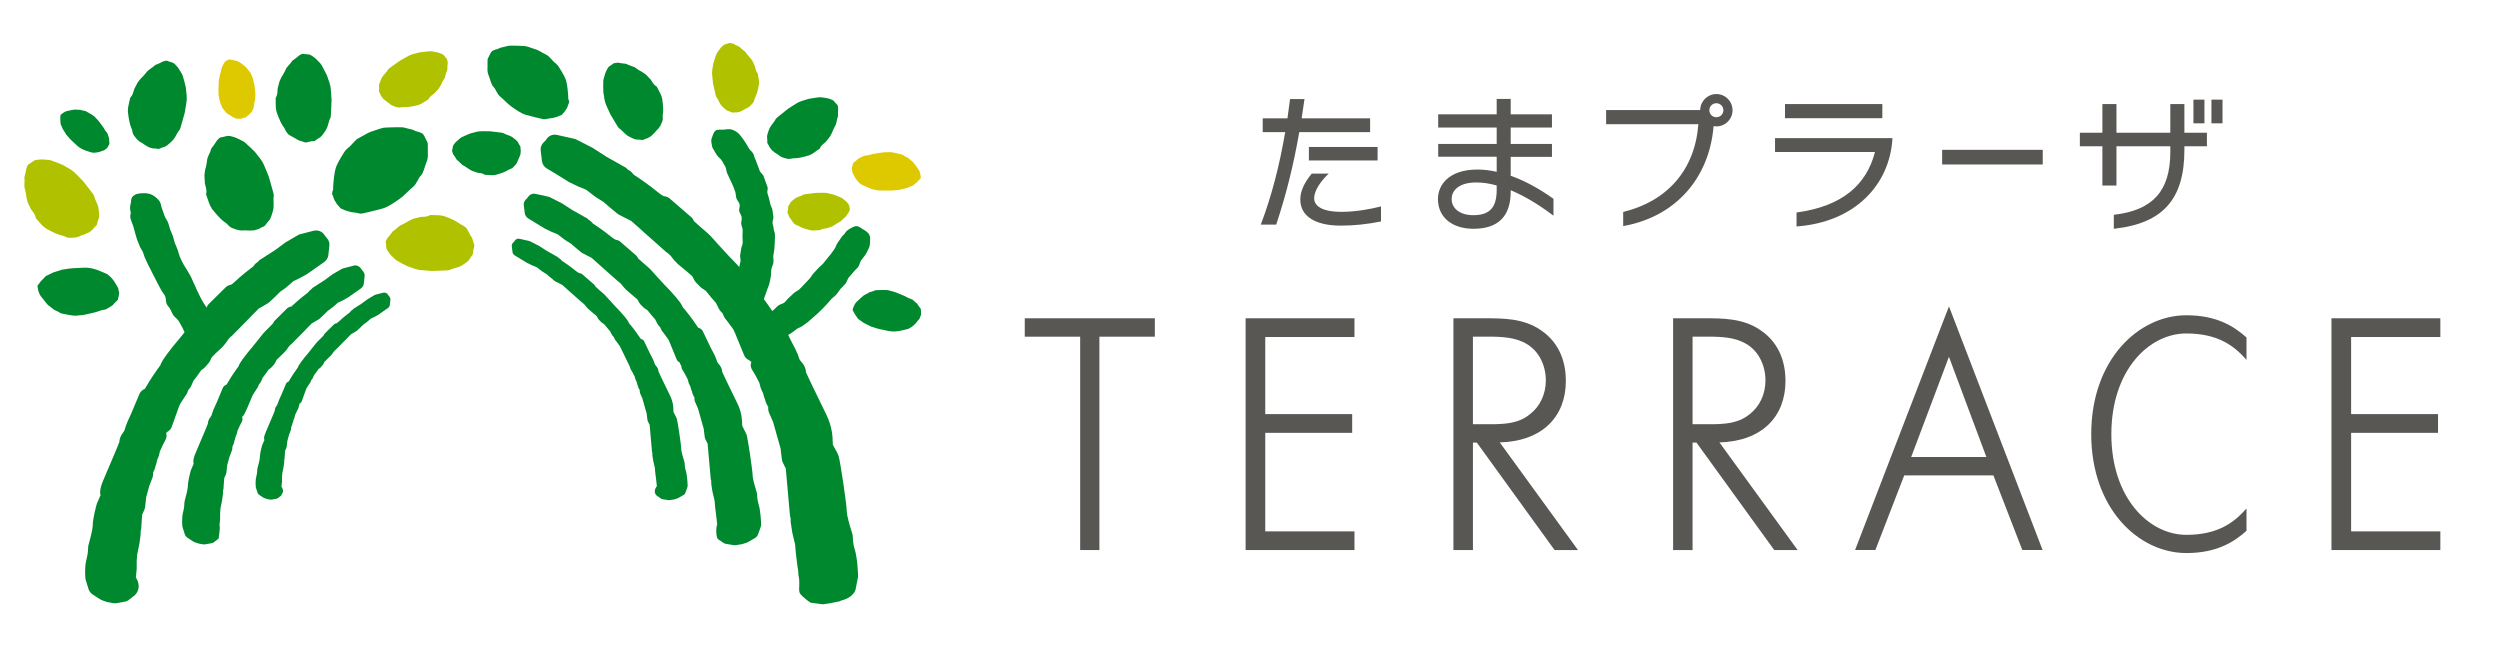 <svg viewBox="0 0 154 40" xmlns="http://www.w3.org/2000/svg" xmlns:xlink="http://www.w3.org/1999/xlink"><clipPath id="a"><path d="m0 0h154v40h-154z"/></clipPath><g clip-path="url(#a)"><path d="m19.334 14.21-.826.212c-.053.014-.083.023-.131.049l-.76.443-.047.031-.644.474-.505.323-.269.177-.091.053c-.067.039-.128.092-.175.155l-.007.01-.053.034c-.057.037-.107.084-.149.139 0 0-.045.059-.086.112-.061.044-.137.1-.137.1-.034.026-.597.457-.999.839-.156.15-.235.184-.235.184s.032-.009.081-.014c-.151.005-.298.063-.408.173l-1.042 1.03c-.061.062-.097.139-.128.219-.107.109-.315.321-.324.33-.143.137-.469.452-.593.634-.057.083-.443.563-.769.961l-.377.449c-.648.817-.746 1.043-.776 1.159-.018.036-.075.116-.123.174l-.031.037c-.018.025-.439.611-.798 1.239l-.012.017c-.145.058-.27.168-.334.321l-.502 1.196-.22.478-.014.035-.114.298-.027.097c-.016.07-.058.178-.094.221-.185.216-.257.44-.265.635-.069.168-.233.57-.233.57l-.732 1.724c-.134.312-.219.57-.219.799 0 .064.014.121.027.18-.023.051-.047.1-.047.1l-.185.43c-.041.146-.25.898-.25 1.355 0 .157-.133.731-.26 1.172-.015.052-.023.109-.023.165 0 0-.003.37-.09.678-.077.263-.096.572-.096.813 0 .209.015.366.018.398l.024.123.169.545c.042.133.129.248.246.325l.453.297.123.061.258.096.104.027.347.061c.071.013.144.012.215 0l.486-.091c.095-.017.145-.03.22-.089l.379-.292c.155-.136.247-.326.257-.533v-.04c0-.209-.081-.391-.172-.537.021-.216.049-.502.049-.502l.002-.058v-.434c.003-.034.026-.358.031-.424.015-.068.13-.627.13-.627l.008-.042.068-.517.006-.08v-.171c.017-.05.03-.1.034-.151 0 0 .045-.66.059-.864v-.003l.032-.06.105-.244c.023-.054.038-.109.045-.168l.035-.304s.021-.198.03-.29c.023-.082.174-.635.188-.683.019-.05.199-.521.199-.521.025-.067.04-.14.04-.214v-.105c.066-.119.127-.266.155-.423l.037-.097s.052-.226.064-.274c.045-.111.102-.241.102-.241s.038-.167.062-.272c.037-.082.167-.366.178-.389l.167-.319c.045-.088.067-.183.067-.278 0-.049-.018-.095-.031-.143l.072-.07c.122-.072.224-.169.273-.304l.443-1.237c.01-.023.055-.124.078-.181.045-.069.282-.44.284-.441l.095-.137.066-.126s.034-.087.063-.166l.062-.068c.045-.048.081-.104.107-.163 0 0 .104-.237.145-.328.062-.082.234-.308.234-.308l.014-.017s.152-.216.223-.317c.072-.055.167-.125.167-.125l.095-.091.209-.242c.037-.043.066-.09.089-.142 0 0 .054-.118.096-.208.117-.119.355-.359.517-.5.253-.221.432-.49.505-.608l.125-.133-.028.018.125-.097 1.077-1.094.18-.188c-.005.007.269-.271.388-.39.108-.063.557-.325.557-.325l.11-.083.417-.394c.007-.006.183-.178.252-.249.062-.043.345-.244.345-.244l.045-.037s.327-.285.423-.369c.106-.05.375-.176.375-.176l.037-.019.382-.212.063-.04 1.017-.712c.143-.098.251-.265.269-.438l.061-.575.004-.064c0-.144-.05-.283-.145-.393l-.083-.098-.087-.124c-.143-.208-.4-.305-.644-.244z" fill="#00882e"/><path d="m33.699 8.526-.113.146-.112.114c-.111.113-.172.265-.172.422l.004.073.081.651c.023.188.134.353.298.448.519.298 1.313.803 1.321.808l.06.033.492.24.034.015s.397.164.51.21c.102.078.564.432.564.432l.046.032s.388.243.454.284c.058.049.324.279.324.279l.547.453.111.071s.625.32.739.377c.092.082.526.464.526.464l.216.198 1.396 1.24.127.086-.017-.01c.033.023.118.1.185.17.085.121.313.425.635.672.22.168.542.452.689.583.052.099.131.246.131.246.025.052.06.099.101.142l.269.274.101.082s.145.095.234.154c.083.102.3.373.3.373l.014.018s.236.268.309.354c.05.098.19.377.19.377.029.061.071.118.122.165l.09.087c.041.092.087.199.087.199.019.046.047.091.077.131l.135.171c-.008-.013.268.364.36.489.03.061.09.184.102.209l.574 1.398c.06.146.182.25.325.313.039.032.062.051.121.102-.016.057-.042.11-.042.169 0 .107.028.213.085.307l.216.363c.012.024.185.353.231.442.029.11.082.309.082.309.041.126.101.24.144.32.025.093.069.261.069.261l.051.12c.035.174.114.335.199.467v.119c0 .082.017.164.05.24 0 0 .224.513.253.58.021.073.436 1.546.46 1.632.007.071.038.329.038.329l.045.35c.009.065.028.128.057.187l.135.274.037.065.007.01c.024.271.258 2.905.258 2.905.007.056.022.112.043.166v.191l.007.092.09.583.009.048s.15.631.169.709c.006.077.042.503.042.503l.002.025.108.877c0-.006.051.198.051.463.042.255.054.212.054.449v.04c.012.229-.056.531.059.686s.575.534.662.547l.614.083c.063.012.128.013.191.003l.448-.069.092-.021.402-.08.115-.051s.411-.097.624-.3c.214-.205.214-.252.262-.389l.119-.61c.023-.065.035-.133.035-.202v-.019c-.007-.188-.047-1.145-.212-1.649-.112-.348-.116-.761-.116-.766-.001-.063-.011-.126-.03-.187-.163-.495-.336-1.146-.336-1.322 0-.456-.41-3.159-.505-3.451-.056-.174-.152-.337-.234-.48-.045-.077-.102-.174-.123-.229l-.006-.138c-.009-.334-.025-.958-.396-1.714l-.949-1.954s-.195-.418-.299-.641c-.012-.215-.099-.463-.325-.693-.071-.072-.122-.216-.136-.272l-.034-.108-.148-.335-.018-.038-.287-.55-.644-1.34c-.08-.171-.232-.283-.404-.323l-.039-.056c-.46-.706-1.002-1.364-1.024-1.391l-.034-.037c-.068-.07-.147-.171-.172-.215-.038-.124-.157-.371-.976-1.277l-.506-.527c-.426-.457-.918-.992-.992-1.087-.154-.197-.569-.549-.75-.699-.01-.009-.275-.245-.416-.372-.035-.094-.091-.18-.169-.247l-1.344-1.165c-.111-.095-.339-.141-.486-.14h.135s-.125-.034-.376-.244c-.51-.427-1.229-.909-1.26-.929-.007-.005-.126-.081-.206-.132-.053-.062-.122-.14-.122-.14-.044-.05-.096-.094-.155-.127l-.091-.053-.023-.025c-.051-.059-.112-.106-.181-.142l-.121-.061-.345-.198s-.581-.326-.661-.372l-.837-.539-.046-.025-.971-.495c-.045-.024-.07-.03-.119-.041l-1.067-.238c-.226-.05-.462.034-.605.216z" fill="#00882e"/><path d="m21.769 16.369-.618.158-.093.036-.57.33-.034.023-.483.357-.38.243-.201.132-.071.04c-.048.028-.09.065-.124.11l-.008.01-.043.028-.106.099-.066.086c-.046.034-.105.077-.105.077-.026.02-.447.343-.747.628-.122.117-.183.142-.184.142l.139-.003c-.109.003-.299.041-.377.117l-.781.775c-.046.044-.074.103-.097.162-.082.084-.246.252-.246.252-.093.087-.345.331-.439.467-.042.062-.334.422-.578.723l-.283.337c-.488.616-.557.779-.579.862l-.097.136-.021.028c-.013.018-.329.456-.597.926l-.024.038c-.101.041-.19.108-.235.214l-.375.896-.164.36-.013.026-.084.222-.02.07c-.011.05-.042.138-.075.177-.133.156-.182.316-.19.456-.047.116-.178.44-.178.44l-.549 1.293c-.101.236-.165.424-.165.591 0 .049.01.095.021.14l-.037.08-.136.318c-.031.109-.187.669-.187 1.009 0 .12-.101.555-.195.886l-.017.117s-.001.282-.068.515c-.056.196-.071.425-.071.605 0 .155.011.273.014.298l.018.086.127.408c.028.097.091.177.174.232l.339.223.088.044.194.07.074.021.26.046c.052.007.104.007.153-.002l.365-.066c.067-.014.102-.023.157-.066l.282-.218s.123-.702.057-.809c.014-.16.037-.384.037-.384l.002-.042v-.326c0-.026.019-.274.023-.321.01-.05.097-.472.097-.472l.005-.031.053-.387.003-.058v-.129l.026-.115s.034-.504.045-.654l.002-.005.023-.045.079-.181.031-.12.027-.227s.015-.153.022-.22c.016-.059.132-.481.142-.516l.149-.39c.018-.049.028-.101.028-.154v-.084c.056-.097.106-.22.12-.348l.026-.042.047-.206c.034-.082.076-.181.076-.181s.03-.128.049-.206c.027-.06.126-.279.133-.293l.126-.241c.032-.063.049-.131.049-.198l-.026-.115.063-.06c.088-.051.524-1.124.533-1.15l.059-.136c.032-.05.213-.332.214-.334l.071-.104.047-.089s.026-.068.049-.129l.049-.053.077-.116s.08-.183.109-.249c.045-.059.178-.233.178-.233.007-.01.118-.167.178-.254.055-.041.128-.095.128-.095l.069-.065.157-.181.064-.102s.041-.087.071-.154c.077-.074.394-.382.394-.382.188-.166.322-.368.375-.453l.098-.105-.018.013.089-.07.809-.819.135-.142c-.005.004.205-.206.292-.296.078-.045.42-.244.42-.244l.079-.059.313-.296c.004-.005.139-.137.19-.187l.259-.186.032-.026s.25-.218.319-.279c.077-.036.284-.134.284-.134l.026-.013.287-.16.044-.027.764-.535c.102-.072.178-.19.191-.313l.048-.431.002-.047c0-.103-.036-.202-.104-.281l-.062-.073-.065-.094c-.102-.149-.286-.219-.462-.174z" fill="#00882e"/><path d="m32.556 12.098-.086.111-.084.085c-.078.081-.123.19-.123.301l.004.053.06.487c.016.13.101.251.213.321l.991.606.043.024.37.179.025.012s.304.124.384.158c.074.056.426.325.426.325l.032.023s.296.185.343.215l.244.21.409.339.08.051s.473.243.555.285c.068.059.396.35.396.35l.162.148 1.048.931.09.062-.01-.006c.025.016.09.078.143.131.062.089.232.317.473.502 0 0 .436.369.524.446.04.075.096.183.096.183l.073.101.202.207.073.058s.112.074.178.118c.059.074.226.281.226.281.009.009.173.198.244.28.037.071.144.286.144.286l.087.117.071.069c.03.069.067.153.067.153l.056.094.101.127s.205.279.271.369l.079.158.43 1.051c.044.106.089.174.193.218.032.027.022.101.072.143-.015.044.04.037.04.084 0 .076.02.152.06.219l.162.273c.008.018.141.27.174.334.022.081.061.233.061.233s.057.116.1.205l.062.233.032.05c.021.144.085.281.156.389v.095c0 .058.012.118.036.17 0 0 .168.388.189.436.014.053.328 1.167.346 1.228.007.051.031.248.031.248l.032.263c.007.046.021.091.041.135l.1.204.027.047.008.013c.018.194.194 2.182.194 2.182l.033.126v.144l.004.066.067.437.007.034s.114.477.127.535c.004.055.031.377.031.377l.083.675s.028.249.046.43c-.085.117-.08.787.052.888l.349.237c.052.036.084.042.145.051l.47.079h.134l.337-.051.067-.017.249-.08.084-.036.439-.252c.089-.051.157-.134.191-.229l.165-.462c.016-.047.025-.096.025-.145v-.014c-.002-.084-.031-.848-.157-1.23-.087-.264-.089-.578-.089-.578l-.021-.135c-.121-.375-.252-.866-.252-1 0-.34-.307-2.363-.378-2.581l-.174-.356-.093-.18-.005-.106c-.007-.267-.019-.713-.294-1.276l-.713-1.467s-.148-.317-.226-.483c-.006-.158-.07-.341-.237-.512-.056-.056-.097-.167-.107-.213l-.025-.077-.11-.251-.012-.028-.221-.418-.479-1c-.056-.117-.164-.184-.285-.216l-.045-.065c-.344-.528-.751-1.021-.768-1.042l-.023-.027c-.054-.055-.117-.133-.135-.167-.027-.091-.111-.269-.728-.952l-.38-.395c-.32-.343-.689-.745-.745-.816-.116-.15-.436-.42-.567-.529.008.007-.195-.175-.312-.278-.025-.069-.063-.131-.119-.18l-1.009-.874c-.079-.068-.242-.101-.347-.101h.094s-.096-.025-.291-.187c-.383-.319-.921-.68-.944-.696-.006-.004-.097-.063-.158-.1l-.094-.109-.109-.09-.073-.041-.018-.023c-.037-.042-.081-.076-.13-.101l-.091-.045-.259-.149s-.439-.246-.497-.279l-.628-.404-.033-.02-.726-.37-.085-.029-.801-.178c-.162-.038-.329.024-.432.153z" fill="#00882e"/><path d="m23.608 18.029-.464.119-.058.022-.422.247-.02.013-.371.274-.279.178-.157.101-.049.03-.075.066-.012.016-.042.027-.063.058-.056.074-.086.062c-.02.014-.332.254-.554.466-.107.102-.161.121-.161.121h.07c-.067 0-.177.023-.226.07l-.586.58-.067.114v.005c-.06.06-.19.192-.19.192-.053.049-.252.241-.321.341l-.435.547-.214.254c-.368.466-.41.577-.422.627l-.084.122-.013.017c-.009.014-.244.339-.445.689l-.03.048c-.067.021-.129.063-.16.135l-.282.672-.124.271-.07.182-.012.042-.07.161c-.097.112-.131.227-.131.325-.034.085-.135.331-.135.331l-.413.971c-.073.167-.117.301-.117.415l.028.09-.049.106-.097.227c-.023.08-.138.492-.138.74 0 .097-.076.431-.149.681l-.01.072s0 .219-.053.402c-.04.14-.05.305-.05.436 0 .112.007.199.01.217l.011.052.095.307c.018.057.055.108.104.139l.255.168.053.025.146.054.044.012.195.035.092-.002.275-.052.094-.038.203-.157.117-.244v-.018c0-.11-.048-.207-.099-.281.011-.115.03-.31.03-.31l.002-.024v-.256l.017-.239.075-.359.042-.308.003-.034v-.107l.002-.006.016-.075s.028-.409.035-.504l.011-.018.012-.025.058-.136.019-.073.019-.171.018-.168.108-.395.112-.296.017-.093v-.085c.039-.066.072-.147.086-.24l.025-.044.037-.157c.023-.058.059-.137.059-.137s.023-.101.035-.158l.106-.232.093-.176.03-.119.047-.178c.061-.029.11-.074.133-.139l.253-.704.044-.103.164-.255.055-.08.028-.053.041-.108.045-.049.046-.071.085-.194.136-.179c.005-.007.096-.136.14-.197l.104-.077.04-.04.118-.136.039-.061s.036-.079.059-.127c.048-.047.306-.299.306-.299.14-.122.238-.271.273-.328l.087-.091-.007.004.053-.042.606-.615.101-.105s.17-.172.226-.227c.049-.029.322-.188.322-.188l.048-.035.235-.222.146-.144.198-.14.021-.017.245-.214c.051-.024.222-.104.222-.104l.23-.128.028-.018.576-.403c.06-.042.106-.114.114-.187l.035-.324.002-.027c0-.062-.023-.121-.063-.168l-.049-.057-.051-.074c-.061-.089-.172-.131-.277-.104z" fill="#00882e"/><path d="m17.435 25.243h.003v.059h-.003z" fill="#4f270a" transform="matrix(.974 -.225 .225 .974 -5.242 4.574)"/><path d="m16.932 25.336v-.003l.016.094z" fill="#4f270a"/><path d="m31.732 14.803-.067.087-.066.067c-.047.048-.074.113-.074.18l.002.032.045.366c.01.077.061.151.128.192l.747.456.026.015.278.135c.013.006.238.098.31.129.046.035.327.249.327.249l.02.014.26.163.186.16.306.254.048.031s.373.192.425.218l.304.267.122.111.784.698.052.034.124.115c.043.06.166.228.343.363 0 0 .306.262.405.345.028.053.078.149.078.149l.044.06.151.154.043.035.142.095c.039.048.177.218.177.218.005.007.139.161.185.215l.112.221.052.07.063.061c.021.05.054.127.054.127l.034.056.075.095s.171.235.208.283l.065.134.554 1.14.036.132.125.211s.101.195.132.253c.014.053.047.179.047.179s.045.089.075.154l.047.179.024.036c.011.107.065.211.119.292v.087l.021.103.145.331.263.928.021.193.026.195.024.081.075.154.016.026.016.024c.01.119.147 1.653.147 1.653l.02.079.003.01v.119l.002.039.052.328.004.021.095.404.024.288.063.505s.023.21.037.347c-.063.082-.128.191-.128.318v.017c.004.104.055.199.14.261l.254.174.088.031.352.058h.081l.251-.038.041-.009.188-.061.049-.022.33-.188c.053-.031.094-.08.114-.137l.123-.348.015-.086v-.008c-.002-.063-.023-.626-.113-.906-.069-.205-.071-.452-.071-.452l-.011-.081c-.093-.285-.195-.658-.195-.77 0-.247-.23-1.765-.279-1.916l-.125-.255-.078-.15-.005-.095c-.004-.195-.013-.52-.214-.93l-.534-1.1s-.119-.253-.174-.376c-.002-.106-.044-.234-.161-.355-.056-.056-.09-.159-.098-.191l-.014-.046-.083-.189-.171-.331-.359-.751c-.038-.079-.114-.122-.195-.136l-.05-.067c-.258-.393-.56-.76-.572-.776l-.014-.016c-.047-.049-.103-.118-.114-.144-.015-.055-.064-.178-.534-.697l-.282-.294c-.19-.204-.513-.553-.564-.617-.085-.11-.341-.324-.416-.388.004.005-.157-.14-.244-.216l-.004-.011-.076-.116-.756-.655c-.05-.042-.143-.062-.208-.06l.047-.003s-.081-.015-.247-.152c-.284-.237-.685-.506-.702-.519l-.124-.079-.077-.088-.066-.055-.063-.036-.021-.024-.079-.061-.074-.039-.191-.109-.38-.213-.466-.301-.021-.011-.543-.276-.05-.017-.6-.134c-.098-.02-.198.014-.259.092z" fill="#00882e"/><path d="m5.726 14.124s.046-.083.173-.2c.126-.116.056-.139.142-.347.087-.209.068-.269.05-.548-.018-.278-.07-.385-.099-.461-.031-.077-.186-.399-.186-.471 0-.073-.168-.266-.261-.393-.092-.127-.422-.541-.422-.541s-.111-.115-.319-.328c-.208-.212-.283-.277-.335-.313-.052-.034-.208-.139-.208-.139s-.213-.111-.318-.18c-.103-.07-.19-.08-.351-.157-.162-.075-.209-.067-.331-.123-.119-.059-.264-.073-.264-.073s-.248-.014-.362-.027c-.116-.013-.209.006-.209.006s-.224.019-.305.053c-.08.034-.293.216-.356.237-.064.021-.137.246-.137.246l-.045.228s-.039.199-.069.268c-.028.07 0 .218 0 .218s-.022.405-.004.465c.017.059.099.39.105.506.007.117.093.418.093.418l.198.416s.069.094.173.236c.104.143.129.32.129.32l.313.354.121.129.191.153.307.165.283.133s.232.098.388.131c.156.032.256.096.256.096.085.025.131.066.367.042 0 0 .141.011.396-.055 0 0 .165-.089.296-.126.13-.035.387-.166.387-.166l.217-.173z" fill="#b0c100"/><g fill="#00882e"><path d="m21.232 12.945c.063.035.41.122.41.122s.36.04.486.08.372-.037.372-.037.694-.155 1.079-.269c.385-.113.821-.442 1.063-.612.242-.169.584-.536.809-.722.227-.188.304-.526.47-.686.164-.16.226-.514.352-.832.127-.318.073-.494.082-.634s-.008-.547-.008-.547-.104-.225-.205-.419c-.103-.194-.179-.184-.243-.22-.065-.036-.174-.058-.253-.08-.078-.021-.206-.093-.206-.093l-.613-.152-.329-.007s-.715.012-.87.032c-.156.021-.752.245-.846.271-.092.023-.623.345-.745.4-.122.054-.476.496-.538.524-.06.028-.254.248-.254.248s-.452.67-.563 1.037c-.108.366-.145.957-.145.957-.023.185-.015.372-.015.372l-.043.107-.024.154s.087.202.12.316c.033.115.106.19.106.19s.033.087.091.147c.059.06.163.194.207.24l.251.112z"/><path d="m15.952 14.098s.08-.063.255-.129c.174-.066.115-.116.286-.291.17-.175.178-.242.274-.529.095-.287.086-.418.089-.505.002-.089-.024-.477.004-.55.031-.073-.059-.336-.101-.501-.041-.166-.204-.717-.204-.717s-.064-.16-.186-.457c-.123-.299-.172-.396-.209-.453-.038-.056-.152-.224-.152-.224s-.17-.199-.246-.311c-.077-.113-.159-.158-.291-.301-.131-.142-.181-.151-.279-.258-.099-.107-.238-.182-.238-.182s-.243-.114-.353-.174c-.11-.059-.21-.079-.21-.079s-.234-.072-.331-.071c-.094.003-.381.097-.454.093-.074-.004-.239.191-.239.191l-.139.21s-.121.184-.178.242-.088.219-.088.219-.188.398-.193.466c-.007.067-.059.431-.101.552-.041.12-.076.458-.076.458l.028.498s.032.124.077.31c.047.185-.002.373-.002.373l.169.485.069.179.129.231.24.29.229.25s.192.193.336.289c.143.096.219.2.219.2.076.061.104.122.352.193 0 0 .136.069.419.106 0 0 .203-.022.347-.004.146.015.459-.011.459-.011l.288-.085z"/><path d="m9.444 9.148s.09-.012.249.018.137-.038.344-.091c.207-.056.244-.104.447-.28.202-.176.256-.28.299-.346.042-.067.201-.376.257-.418s.11-.285.156-.431c.045-.145.181-.642.181-.642s.026-.152.073-.436c.048-.285.056-.382.054-.443s-.009-.242-.009-.242-.033-.23-.037-.352c-.004-.121-.045-.194-.076-.363-.032-.171-.064-.2-.089-.327-.023-.127-.09-.249-.09-.249s-.128-.199-.181-.296c-.055-.097-.119-.158-.119-.158s-.139-.163-.209-.206c-.072-.042-.327-.102-.38-.137-.052-.037-.265.036-.265.036l-.199.097s-.174.086-.243.104c-.068.018-.167.127-.167.127s-.322.219-.358.267c-.036.049-.243.303-.329.376s-.267.316-.267.316l-.208.395s-.034.109-.086.272c-.051.164-.173.285-.173.285l-.099.448-.033.17-.01.236.043.334.055.296s.053.236.115.376c.062.139.07.253.07.253.028.081.02.141.17.309 0 0 .07.117.261.274 0 0 .159.077.259.156.1.08.342.204.342.204l.251.067z"/><path d="m19.056 8.732s.083-.032.243-.039c.159-.007.124-.067.311-.167.187-.099.212-.154.368-.371.155-.215.185-.327.209-.401.025-.074.11-.409.154-.464.044-.053.043-.299.054-.45s.029-.662.029-.662-.009-.152-.027-.438c-.019-.286-.031-.382-.047-.44-.015-.058-.063-.232-.063-.232s-.084-.215-.114-.331c-.031-.117-.087-.178-.156-.335-.068-.156-.106-.178-.157-.296-.052-.118-.143-.22-.143-.22s-.168-.163-.241-.245c-.075-.082-.151-.125-.151-.125s-.171-.126-.249-.151c-.079-.024-.338-.025-.395-.049-.058-.024-.247.096-.247.096l-.17.139s-.149.122-.21.155c-.063.033-.133.161-.133.161s-.26.284-.284.339c-.024.054-.167.348-.232.438-.067.09-.187.365-.187.365l-.113.428s-.008.114-.021.283c-.013.17-.104.315-.104.315l.006.456.007.172.043.23.116.312.119.275s.103.216.195.336c.091.121.124.23.124.23.204.324.284.297.284.297s.092.069.314.178c0 0 .175.123.265.143.087.019.373.118.373.118l.229-.049z"/><path d="m34.398 7.164c-.054.031-.349.104-.349.104s-.307.035-.415.069c-.107.034-.316-.031-.316-.031s-.593-.132-.921-.23c-.328-.096-.702-.377-.907-.522s-.498-.457-.69-.617c-.191-.159-.259-.447-.399-.584-.141-.136-.194-.439-.302-.71s-.061-.422-.068-.54c-.009-.119.007-.467.007-.467s.087-.191.175-.356c.087-.166.151-.157.206-.187.054-.031.148-.051.215-.069.068-.017.176-.078.176-.078l.524-.129.279-.006s.61.011.743.028c.132.017.642.209.722.229.077.021.53.296.635.341.104.046.407.425.458.448.052.022.216.21.216.21s.386.572.48.884c.093.313.124.816.124.816.02.158.012.318.012.318l.036.09.021.132s-.074.171-.102.27c-.028.098-.091.163-.091.163s-.028.074-.077.124c-.05.052-.139.166-.176.205l-.215.095z"/><path d="m39.895 8.513s-.085.011-.224.08c-.139.068-.136.003-.338.009-.203.003-.248-.031-.475-.135-.227-.105-.302-.184-.356-.233-.055-.049-.275-.283-.336-.307-.062-.024-.169-.228-.246-.346-.077-.119-.317-.53-.317-.53s-.06-.13-.171-.373c-.111-.244-.143-.327-.155-.383-.013-.055-.051-.22-.051-.22s-.024-.215-.049-.325c-.026-.11-.005-.185-.017-.346-.014-.16.011-.195.002-.316-.009-.119.024-.246.024-.246s.069-.212.095-.313.072-.172.072-.172.088-.183.143-.24c.055-.056.274-.177.314-.224l.25-.035.206.035s.18.032.248.029c.067-.001.184.072.184.072l.391.145c.045.035.294.209.39.252.097.042.32.213.32.213l.286.3s.057.089.143.222c.087.134.228.211.228.211l.196.376.069.145.067.208.04.311.02.28s.008.226-.015.367c-.024.141-.004.246-.004.246-.006.08.014.131-.082.322 0 0-.036.123-.174.314 0 0-.128.111-.199.208-.074.097-.267.272-.267.272l-.213.125z"/></g><path d="m48.534 12.934s.019-.057.016-.165c-.002-.108.042-.087.102-.218.062-.131.101-.149.244-.264.145-.116.222-.14.273-.162.05-.021.282-.096.317-.128.036-.033.209-.045.314-.06.106-.017.465-.055.465-.055s.105-.003.309-.006c.201-.003.268 0 .311.007l.165.03s.155.045.238.059c.084.015.128.049.242.086.114.036.131.061.215.088.085.028.161.085.161.085s.123.103.183.148c.061.045.094.094.094.094s.098.108.119.158.032.224.051.261l-.056.17-.09.122-.099.15-.107.095-.224.21c-.039.018-.238.129-.299.178-.06.05-.248.144-.248.144l-.296.098s-.079.01-.198.03c-.119.017-.217.086-.217.086l-.318.021-.122.003-.164-.017-.225-.06-.198-.065s-.157-.058-.246-.112-.167-.07-.167-.07c-.237-.12-.22-.175-.22-.175s-.054-.059-.14-.2c0 0-.096-.111-.113-.168-.017-.059-.101-.244-.101-.244l.025-.156z" fill="#b0c100"/><path d="m45.368 6.928s-.07-.013-.2.003c-.132.018-.111-.034-.274-.084-.165-.052-.192-.092-.346-.237-.155-.147-.194-.23-.224-.284-.031-.054-.143-.303-.187-.34-.042-.035-.075-.228-.103-.344-.029-.116-.112-.513-.112-.513s-.014-.12-.037-.346c-.024-.226-.026-.302-.021-.351.005-.047.019-.19.019-.19s.038-.18.047-.275c.01-.096.048-.15.081-.283.033-.132.062-.154.087-.253s.086-.191.086-.191.113-.153.161-.226c.05-.074.105-.12.105-.12s.12-.122.181-.154c.06-.03.269-.068.313-.094l.212.039.155.085s.136.073.192.09c.054.017.127.107.127.107l.276.224c.026.04.18.248.246.309s.2.259.2.259l.148.317s.022.087.055.218c.033.132.125.232.125.232l.057.356.018.135-.003.186-.053.261-.058.231s-.056.185-.112.291c-.058.108-.069.198-.069.198-.027.063-.025.109-.154.237 0 0-.062.089-.225.205 0 0-.132.054-.218.113-.085.058-.288.146-.288.146l-.206.043z" fill="#b0c100"/><path d="m47.408 9.076s-.021-.078-.102-.199c-.082-.121-.018-.127-.045-.317-.028-.191-.002-.238.072-.469.073-.23.14-.31.181-.368.04-.06.239-.301.255-.363.015-.062.198-.192.302-.28.103-.09.468-.377.468-.377s.115-.075.334-.215c.22-.14.297-.181.347-.202.051-.019.205-.079.205-.079s.202-.052.303-.093c.102-.039.177-.031.328-.065.151-.035.188-.019.301-.043.115-.026.238-.013.238-.013s.21.035.309.045c.099.011.173.043.173.043s.185.057.244.101c.06.044.2.234.248.265.05.029.063.232.063.232l-.01.2s-.008.174 0 .237c.01.063-.047.182-.047.182s-.067.344-.094.391c-.028.047-.165.307-.195.404-.031.098-.167.333-.167.333l-.252.313s-.078.066-.195.167c-.119.1-.175.244-.175.244l-.336.24-.129.087-.192.092-.291.083-.265.059s-.214.04-.351.038-.235.032-.235.032c-.077.006-.123.032-.316-.032 0 0-.121-.017-.32-.119 0 0-.119-.106-.22-.16s-.289-.212-.289-.212l-.144-.185z" fill="#00882e"/><path d="m23.466 5.896s-.016-.073-.089-.191c-.07-.117-.011-.12-.028-.299-.018-.18.01-.222.091-.435.08-.212.147-.284.189-.336.04-.052.241-.269.258-.325s.195-.171.298-.25c.102-.078.462-.328.462-.328s.113-.066.328-.185c.214-.121.289-.157.338-.172.05-.017.198-.064.198-.064s.194-.04.292-.073c.099-.031.168-.019.314-.045.144-.025.179-.008.288-.026s.226 0 .226 0 .199.043.292.058c.093.014.161.048.161.048s.173.063.227.107c.055.043.18.227.224.258l.049.221-.019.186s-.015.162-.01.223c.007.06-.052.167-.052.167l-.108.361c-.028.043-.173.28-.203.371-.033.088-.174.302-.174.302l-.255.279s-.077.059-.193.146c-.115.089-.177.222-.177.222l-.329.207-.126.075-.186.077-.28.063-.254.043s-.205.026-.334.017c-.131-.007-.225.021-.225.021-.073 0-.117.024-.298-.045 0 0-.114-.021-.297-.127 0 0-.11-.104-.203-.159-.093-.056-.264-.213-.264-.213l-.129-.179z" fill="#b0c100"/><path d="m32.081 9.294s-.02-.066-.017-.192c.003-.125-.045-.101-.112-.252-.067-.152-.109-.173-.268-.307-.16-.134-.244-.163-.301-.186-.057-.024-.313-.108-.352-.145-.039-.038-.231-.049-.349-.066-.117-.017-.512-.06-.512-.06s-.119-.002-.343-.003c-.223 0-.299.004-.346.012-.045.01-.184.038-.184.038s-.17.053-.264.071c-.092.018-.142.058-.268.103-.125.045-.143.073-.24.108-.094.032-.178.099-.178.099s-.136.122-.205.176c-.067.053-.106.11-.106.11s-.108.126-.131.186c-.024.06-.038.262-.06.307l.06.198.1.14s.087.123.108.174c.024.05.118.112.118.112l.248.24c.042.021.262.148.329.205s.275.165.275.165l.327.111s.087.013.219.032c.132.02.239.099.239.099l.355.019.134.004.183-.021.249-.074.22-.079s.173-.07.272-.133c.098-.065.186-.084.186-.084.059-.032.104-.033.215-.169 0 0 .081-.067.178-.233 0 0 .04-.131.087-.217.049-.086.114-.286.114-.286l.02-.201z" fill="#00882e"/><path d="m29.175 15.344s-.032.083-.041.243c-.008.16-.067.124-.169.309-.102.187-.157.212-.374.365-.218.153-.33.182-.404.207s-.41.106-.464.15c-.054.042-.3.039-.452.049-.151.009-.662.024-.662.024s-.152-.011-.438-.032c-.287-.021-.381-.034-.439-.052-.058-.016-.232-.065-.232-.065s-.215-.085-.33-.117-.176-.089-.333-.158-.178-.108-.295-.16-.218-.145-.218-.145-.163-.169-.244-.244c-.08-.074-.123-.15-.123-.15s-.125-.172-.15-.251c-.024-.077-.023-.336-.045-.396-.023-.058.097-.245.097-.245l.141-.168s.123-.148.157-.21.161-.131.161-.131.288-.258.342-.282c.056-.024.349-.164.44-.228.091-.066.368-.184.368-.184l.428-.107s.114-.007.283-.019c.17-.011.315-.1.315-.1l.456.01.171.009.231.045.311.119.274.121s.215.106.334.198c.12.093.229.126.229.126.323.206.293.289.293.289s.068.093.176.313c0 0 .121.178.139.267.02.088.116.374.116.374l-.052.229z" fill="#b0c100"/><path d="m15.004 7.265.104-.022.077-.047.035-.044.064-.045.099-.089.11-.116.07-.127.035-.069.029-.109.02-.081.017-.122.027-.15.025-.163.007-.094.012-.175-.014-.159-.01-.119-.035-.288-.108-.43-.021-.078-.049-.091-.061-.157-.11-.135-.195-.237-.258-.205-.227-.141s-.232-.061-.368-.089-.201-.01-.201-.01l-.129.065-.088.061-.06.085-.07.127-.099.237-.026.162-.072.247-.025.177-.03.122-.004.108s-.013.161-.019.536c-.008.375.076.569.098.674.023.105.139.364.139.364l.196.249.088.099s.211.115.298.188c.086.073.317.138.317.138l.237.006.175-.052z" fill="#dec900"/><path d="m6.676 8.989.067-.136-.013-.13-.007-.088v-.097l-.042-.134-.059-.181-.136-.179-.12-.198-.134-.184-.138-.182-.088-.108s-.143-.137-.182-.188c-.038-.049-.252-.173-.252-.173l-.313-.176-.141-.023-.172-.047-.344-.016s-.248.035-.471.089c-.224.054-.406.254-.406.254l-.012.238.019.305.141.323.214.338.214.247s.162.171.457.437c.295.267.697.348.86.404.163.059.43-.008.491-.021.06-.015.324-.115.324-.115l.08-.064.081-.059.084-.136z" fill="#00882e"/><path d="m56.736 19.206-.015-.18-.094-.128-.063-.085-.061-.1-.126-.111-.174-.149-.252-.099-.246-.129-.254-.105-.255-.101-.157-.056s-.233-.052-.303-.08c-.073-.026-.369-.021-.369-.021l-.431.014-.16.066-.206.057-.364.199s-.233.19-.429.386c-.198.195-.257.512-.257.512l.134.251.21.303.347.243.429.216.374.121s.273.074.743.163c.468.09.933-.076 1.136-.12.203-.042.436-.278.49-.329.053-.053.263-.321.263-.321l.042-.114.046-.111v-.193h.001z" fill="#00882e"/><path d="m52.511 10.201.056-.168.122-.1.081-.068.082-.081.151-.079.207-.105.272-.042.275-.069.275-.046.276-.042.167-.02s.244-.001.321-.012c.076-.01.37.056.37.056l.425.103.144.095.192.097.315.263s.185.228.337.452c.15.226.139.54.139.54l-.193.209-.276.241-.4.158-.476.116-.398.035s-.29.013-.775 0c-.486-.012-.907-.266-1.099-.349-.192-.084-.369-.353-.412-.412-.039-.061-.186-.357-.186-.357l-.014-.118-.021-.115z" fill="#dec900"/><path d="m7.308 18.264-.053.211-.134.132-.09.088-.09.107-.171.107-.234.143-.315.07-.315.104-.318.076-.32.072-.197.036s-.284.018-.373.036c-.09.017-.439-.044-.439-.044l-.506-.099-.178-.108-.232-.106-.392-.303s-.238-.269-.433-.536c-.197-.267-.208-.654-.208-.654l.208-.272.304-.316.455-.223.548-.174.463-.07s.339-.036.909-.053c.571-.019 1.086.267 1.319.357.231.087.463.409.515.48.055.071.25.428.25.428l.027.143.035.14-.035.227z" fill="#00882e"/><path d="m8.695 11.905c-.291.03-.385.069-.519.197-.133.129-.08.314-.135.486-.056.167-.028.348.019.522.008.031-.086.172-.004.409.043.118.098.259.155.421.042.122.063.264.112.408.045.134.074.286.128.436.048.13.112.26.165.401.047.123.144.232.195.365.056.142.088.299.168.442.07.125.112.269.185.4.062.115.127.224.181.345.058.132.13.26.198.39.066.129.13.261.2.395.065.122.138.242.202.368.065.13.184.239.237.377.052.138.025.309.083.446.046.115.151.203.213.312.072.126.117.275.202.395.087.12.221.207.309.327.079.105.125.233.199.344.08.122.124.268.196.4.065.114.152.22.219.332.06.101.134.192.205.286.113.148.278.224.448.291.168.067.336.081.516.057.168-.021.349-.024.488-.13.157-.119.244-.288.29-.455.047-.167.068-.355.017-.532-.04-.14-.125-.279-.22-.404-.1-.131-.226-.247-.313-.388-.087-.143-.126-.313-.209-.456-.074-.129-.167-.244-.245-.367-.089-.142-.173-.288-.247-.436-.077-.149-.145-.302-.216-.452-.06-.127-.108-.258-.172-.38-.081-.151-.131-.318-.214-.463-.076-.133-.156-.261-.227-.391-.069-.126-.162-.237-.222-.365-.067-.143-.15-.277-.203-.42-.055-.146-.089-.296-.138-.437-.047-.133-.106-.258-.157-.382-.063-.157-.083-.322-.136-.468-.05-.136-.119-.259-.163-.386-.046-.134-.072-.269-.114-.39-.06-.171-.177-.305-.227-.443-.052-.145-.092-.271-.133-.376-.084-.219-.102-.355-.104-.362-.05-.184-.134-.256-.264-.379-.133-.124-.3-.225-.477-.266-.153-.034-.353-.037-.472-.025z" fill="#00882e"/><path d="m44.102 8.036c-.152.088-.174.272-.235.407-.064.136-.064.262-.032.409.026.124.026.251.123.362.021.025.077.161.22.367.07.1.217.193.303.336.067.108.134.232.206.366.06.114.046.26.107.39.056.119.117.241.172.373.05.122.126.238.174.37.046.128.108.258.15.396.039.124.034.259.069.394.035.13.175.252.205.391.026.125-.051.263-.03.394.023.129.136.255.155.392.017.132-.04.271-.029.408.01.125.084.253.089.382.006.127-.014.256-.012.388.001.129.019.264.014.397-.004.132-.09.258-.099.394-.009.122-.045.241-.058.365-.014.124.04.256.022.381-.017.125-.064.247-.085.374-.023.126-.096.243-.122.372-.027.126.049.273.017.402-.027.115-.091.225-.123.342-.032.115-.124.218-.159.335-.032.105.031.236-.004.343-.049.151-.105.297-.053.441.052.143.139.299.273.404.112.089.272.156.429.196.185.05.391.059.562.023.172-.034.328-.129.449-.234.102-.089.117-.222.158-.349.05-.146.089-.29.131-.432.043-.145.116-.28.154-.422.038-.146.117-.282.151-.424.032-.146.06-.291.088-.432.029-.146.01-.298.032-.44.023-.146.111-.281.128-.424.017-.146-.015-.296-.003-.438.013-.146.056-.286.063-.429.008-.145.024-.289.026-.431.002-.146.013-.29.009-.432-.003-.121-.075-.242-.081-.36-.006-.121-.058-.239-.068-.357-.011-.121.065-.241.051-.358-.018-.145-.031-.288-.055-.427-.018-.12-.104-.233-.125-.348-.025-.119-.056-.235-.083-.351-.028-.119-.073-.232-.103-.346-.031-.119.045-.251.009-.365-.035-.117-.087-.231-.125-.343-.041-.118-.08-.233-.123-.343-.043-.117-.188-.206-.233-.315-.049-.116-.077-.231-.126-.338-.064-.138-.093-.278-.155-.401-.06-.112-.068-.237-.126-.338-.063-.111-.186-.193-.247-.289-.081-.132-.141-.255-.212-.358-.073-.105-.129-.202-.185-.276-.112-.147-.184-.237-.204-.258-.116-.13-.283-.228-.45-.286-.168-.058-.348-.019-.525 0-.147.017-.341-.03-.468.046z" fill="#00882e"/><path d="m53.167 14.126c.149.092.304.186.382.334.077.146.05.324.044.487-.005.139-.028.265-.098.39-.014.026-.067.167-.195.374-.065.101-.169.198-.26.334-.07.106-.087.268-.173.393-.081.111-.204.2-.295.324-.083.112-.195.207-.288.328-.084.108-.109.272-.203.384-.089.112-.205.207-.305.322-.088.103-.155.233-.25.34-.094.105-.218.185-.319.29-.089.096-.169.205-.263.301-.095.096-.182.201-.28.296-.098.094-.196.195-.297.286-.101.095-.209.185-.314.277-.104.092-.211.187-.32.277-.098.08-.21.143-.312.223-.101.078-.239.105-.345.183-.103.076-.202.157-.309.232-.106.074-.222.134-.331.204-.102.065-.199.138-.305.203-.143.087-.287.157-.445.152-.16-.007-.335-.029-.475-.119-.117-.075-.183-.22-.26-.349-.091-.153-.138-.305-.14-.47-.002-.164.019-.325.1-.463.068-.116.176-.196.3-.27.13-.08.258-.168.384-.252.13-.086.223-.224.349-.316.108-.08.261-.099.369-.181.108-.085.181-.215.285-.301.106-.089.201-.193.303-.284.106-.093.247-.146.348-.24.104-.097.198-.205.296-.305.103-.101.198-.209.296-.313.101-.106.169-.241.264-.348.099-.112.201-.213.295-.323.098-.115.23-.196.32-.308.081-.1.16-.196.233-.292.08-.102.167-.194.238-.289.08-.106.15-.212.216-.307.077-.108.107-.242.168-.335.092-.135.173-.247.232-.341.103-.164.205-.227.207-.233.084-.149.185-.25.324-.323.14-.073.284-.182.443-.167.136.011.259.119.385.198z" fill="#00882e"/><g fill="#595754"><path d="m70.988 19.606h-7.863v1.134h3.413v13.143h1.185v-13.143h3.415v-1.134z"/><path d="m91.187 20.739h.224c.777-.004 1.658-.007 2.342.301 1.084.458 1.47 1.533 1.47 2.386s-.356 1.613-.975 2.086c-.691.573-1.531.62-2.478.62h-1.038v-5.392h.455zm-1.505-1.133h-.151v14.277h1.202v-6.618h.241c.088.122 4.788 6.618 4.788 6.618h1.442s-4.513-6.211-4.818-6.63c1.273-.035 2.328-.414 3.048-1.125.669-.657 1.023-1.579 1.023-2.665 0-.955-.269-2.272-1.546-3.128-1.057-.729-2.319-.729-3.432-.729h-1.796z"/><path d="m104.717 20.739h.224c.777-.004 1.659-.007 2.343.301 1.084.458 1.468 1.533 1.468 2.386s-.354 1.613-.972 2.086c-.692.573-1.531.62-2.479.62h-1.039v-5.392h.455zm-1.505-1.133h-.149v14.277h1.199v-6.618h.241c.088.122 4.79 6.618 4.79 6.618h1.441s-4.512-6.211-4.818-6.63c1.272-.035 2.327-.414 3.048-1.125.669-.657 1.022-1.579 1.022-2.665 0-.955-.268-2.272-1.546-3.128-1.057-.729-2.319-.729-3.431-.729z"/><path d="m120.055 21.98c.24.645 2.173 5.813 2.306 6.172h-4.632c.136-.36 2.084-5.527 2.326-6.172zm-.14-2.742-5.643 14.644h1.251s1.706-4.414 1.777-4.597h5.494c.071.183 1.78 4.597 1.78 4.597h1.25l-5.767-15.008-.14.363z"/><path d="m150.173 19.606h-6.555v14.277h6.707v-1.151h-5.496v-6.069h5.354v-1.154h-5.354v-4.749h5.496v-1.154h-.151z"/><path d="m83.286 19.606h-6.556v14.277h6.706v-1.151h-5.496v-6.069h5.355v-1.154h-5.355v-4.749h5.496v-1.154z"/><path d="m134.683 20.542c1.966 0 2.964.785 3.701 1.624v-1.376c-.737-.659-1.798-1.37-3.701-1.37-2.952 0-5.863 2.74-5.863 7.323s2.911 7.325 5.863 7.325c1.903 0 2.964-.711 3.701-1.37v-1.376c-.737.839-1.735 1.624-3.701 1.624-2.324 0-4.624-2.286-4.624-6.203s2.299-6.202 4.624-6.202z"/><path d="m84.798 9.053h-4.17v.831h4.232v-.831h-.063z"/><path d="m80.286 6.103h-.819s-.147 1.092-.159 1.186h-1.525v.85h1.386c-.358 2.089-.839 3.928-1.473 5.615l-.032.083h.951l.014-.042c.62-1.882 1.052-3.63 1.407-5.656h4.363v-.85h-4.217c.018-.123.176-1.186.176-1.186h-.07z"/><path d="m81.701 10.692h-.898l-.017.023c-.462.567-.688 1.081-.688 1.572 0 1.024.909 1.612 2.495 1.612.792 0 1.609-.084 2.427-.248l.05-.01v-.926l-.077.019c-.468.118-1.4.316-2.384.316-1.053 0-1.657-.307-1.657-.842 0-.462.408-1.031.79-1.41l.106-.105h-.148z"/><path d="m89.422 12.26c0-.493.398-1.02 1.522-1.02.404 0 .824.063 1.252.184v.27c0 1.094-.432 1.561-1.446 1.561-.794 0-1.328-.399-1.328-.994zm3.576-6.167h-.802v.948h-3.603v.814h3.603v1.011h-3.603v.788h3.603v.928c-.398-.09-.787-.138-1.185-.138-1.797 0-2.434.978-2.434 1.815 0 1.114.86 1.834 2.191 1.834 1.521 0 2.292-.772 2.292-2.294v-.082c.808.338 1.659.839 2.537 1.497l.097.073v-1.04l-.025-.018c-.883-.631-1.759-1.102-2.609-1.401v-1.165h2.541v-.796h-2.541v-1.011h2.541v-.814h-2.541v-.948h-.062z"/><path d="m115.892 6.411h-5.936v.869h5.996v-.869zm-6.55 2.099v.852h6.157c-.521 2.008-1.986 3.341-4.832 3.728v.86c3.582-.26 5.749-2.556 5.909-5.44h-7.235z"/><path d="m125.771 9.23h-6.135v.902h6.197v-.902z"/><path d="m136.224 6.137h.683v1.46h-.683z"/><path d="m135.116 6.137h.677v1.46h-.677z"/><path d="m134.497 6.411h-.806v1.764h-3.317v-1.764h-.867v1.764h-1.388v.836h1.388v2.416h.867v-2.416h3.317v.352c0 2.384-1.058 3.575-3.426 3.862l-.054.006v.862l.068-.008c2.959-.337 4.279-1.827 4.279-4.835v-.239h1.388v-.836h-1.388v-1.764h-.06z"/><path d="m105.727 5.794c-.546 0-.989.442-.995.987h-5.796v.871h5.682c-.209 2.806-1.9 4.722-4.584 5.392l-.046.012v.87l.073-.013c3.101-.577 5.219-2.867 5.497-6.143.057.01.112.016.17.016.55 0 .997-.446.997-.996s-.447-.996-.997-.996zm0 1.428c-.238 0-.432-.194-.432-.432s.194-.432.432-.432c.24 0 .434.194.434.432s-.194.432-.434.432z"/></g></g></svg>
